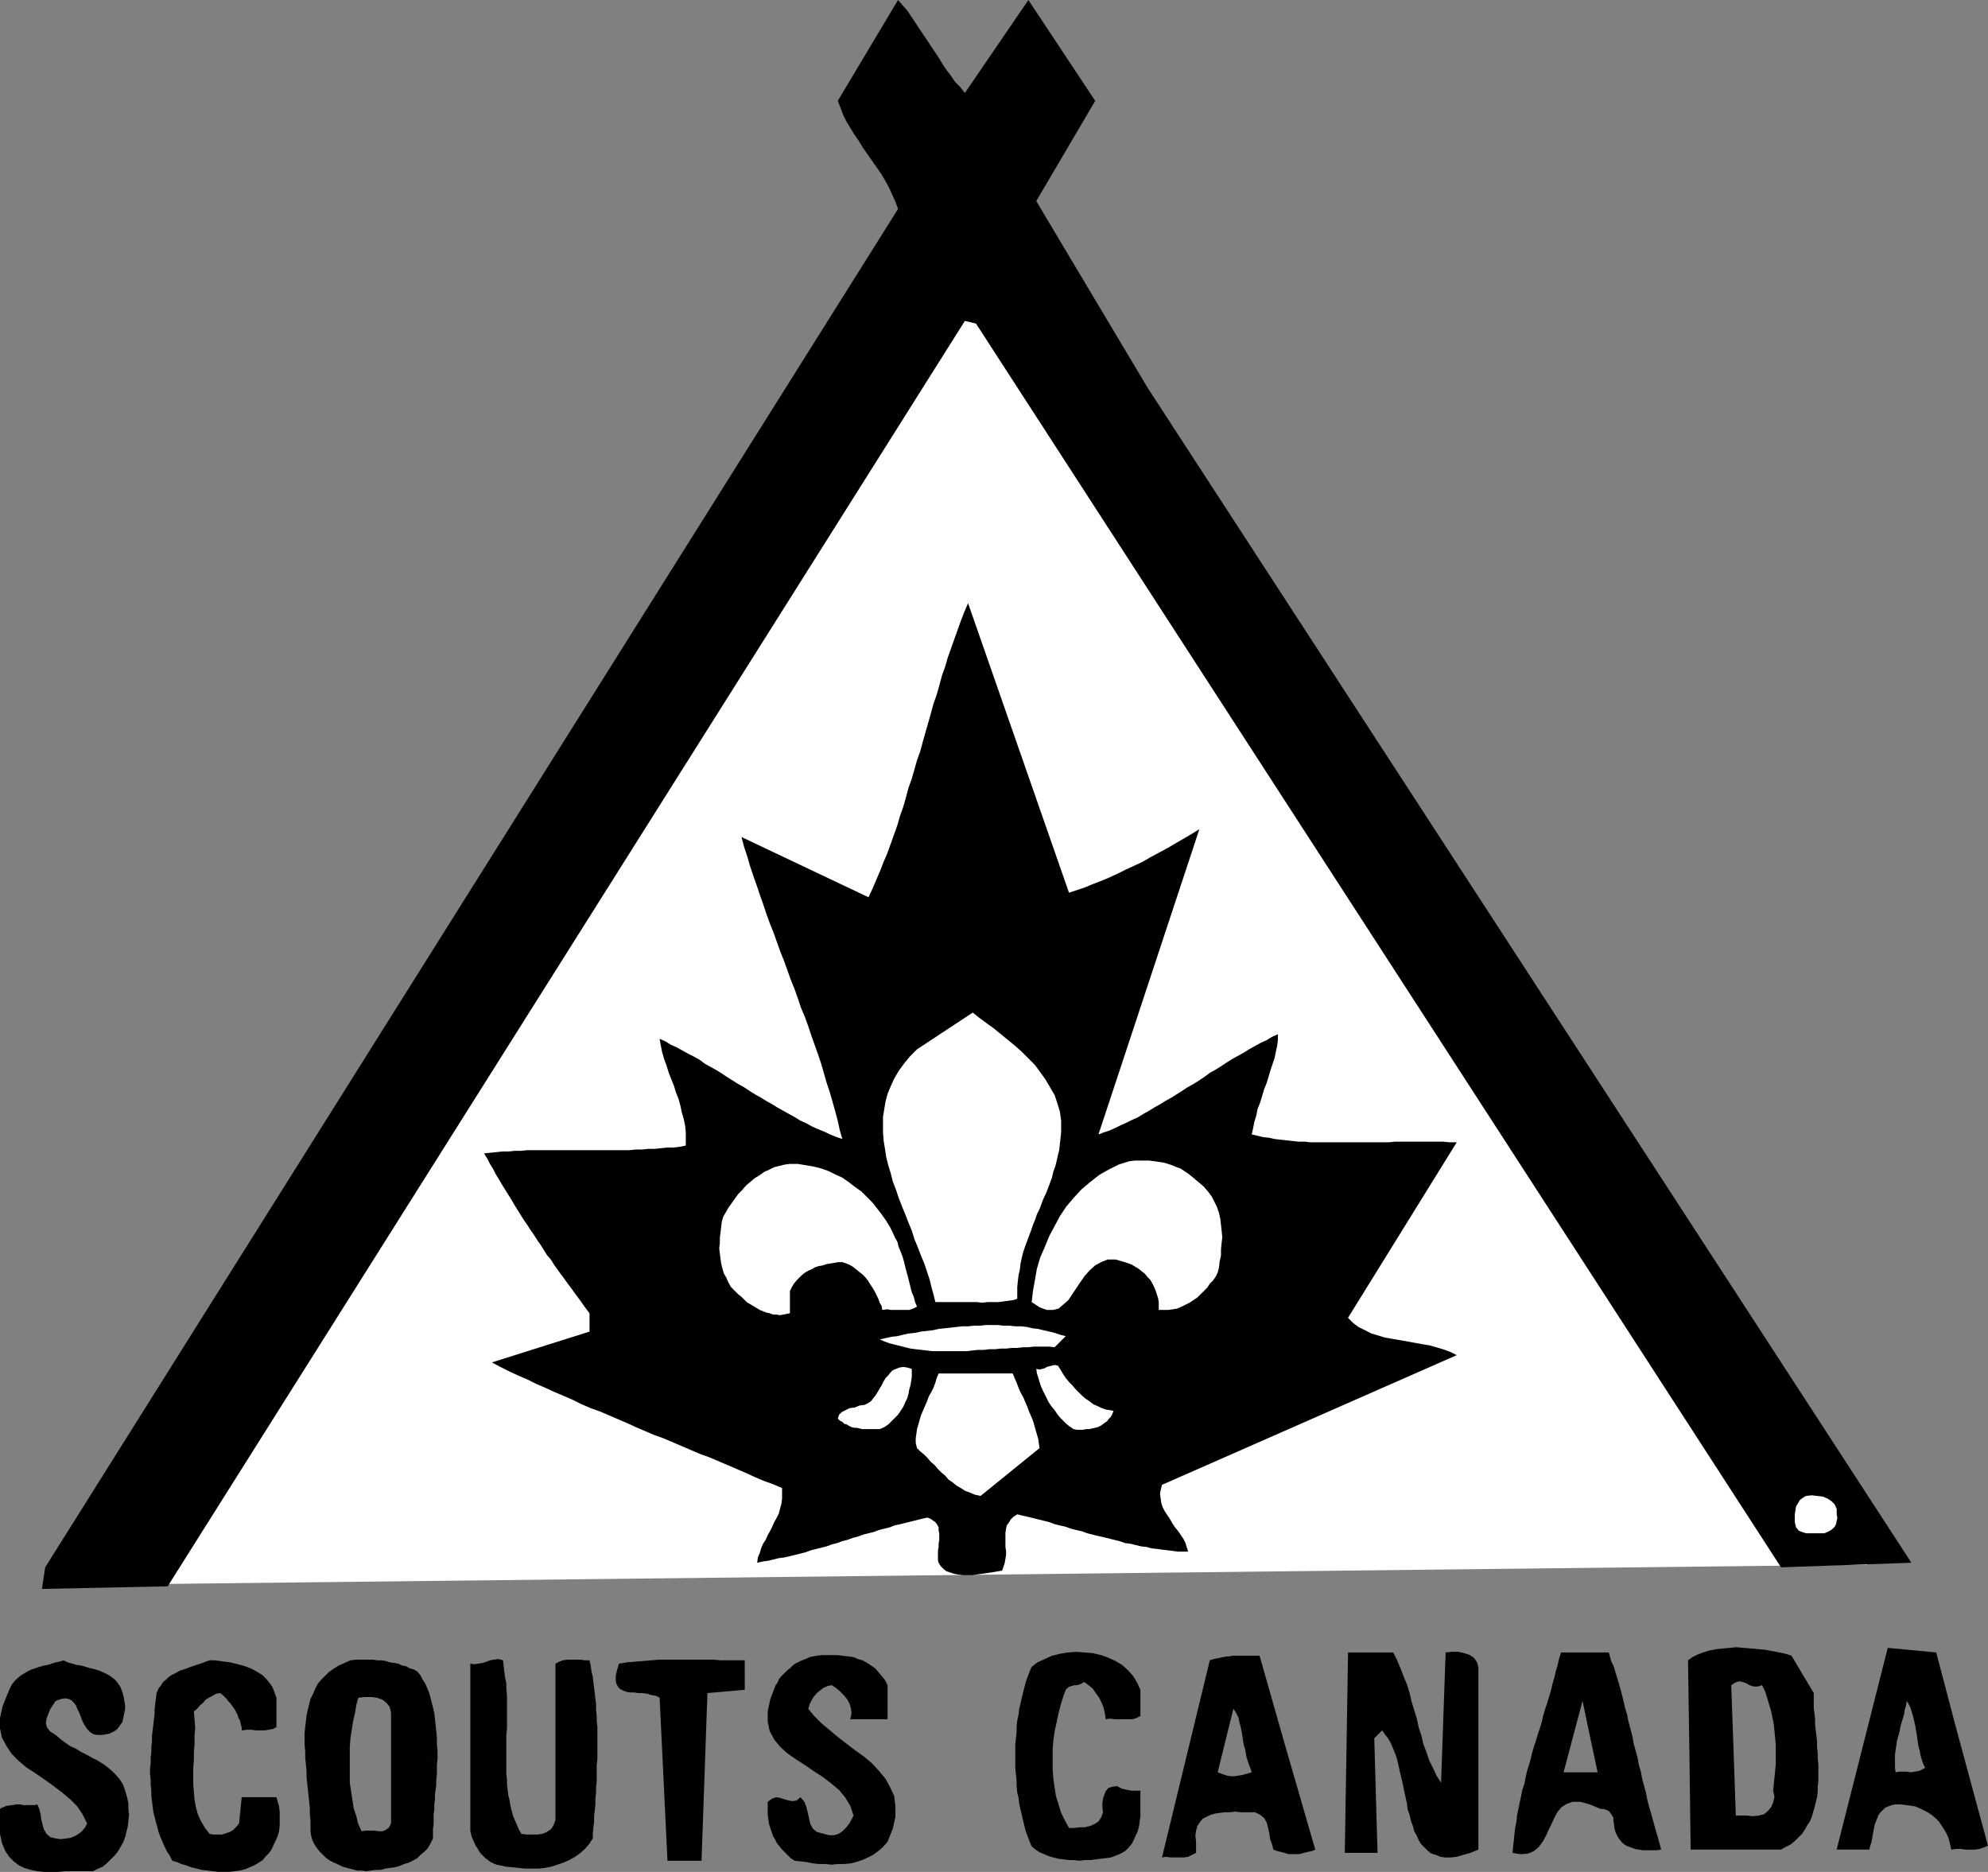 <?xml version="1.0" encoding="UTF-8" standalone="no"?>
<svg
   version="1.0"
   width="129.766mm"
   height="122.18mm"
   id="svg23"
   sodipodi:docname="Scouts Canada Logo.wmf"
   xmlns:inkscape="http://www.inkscape.org/namespaces/inkscape"
   xmlns:sodipodi="http://sodipodi.sourceforge.net/DTD/sodipodi-0.dtd"
   xmlns="http://www.w3.org/2000/svg"
   xmlns:svg="http://www.w3.org/2000/svg">
  <rect width="100%" height="100%" fill="#808080" stroke="none"/>
  <sodipodi:namedview
     id="namedview23"
     pagecolor="#ffffff"
     bordercolor="#000000"
     borderopacity="0.25"
     inkscape:showpageshadow="2"
     inkscape:pageopacity="0.0"
     inkscape:pagecheckerboard="0"
     inkscape:deskcolor="#d1d1d1"
     inkscape:document-units="mm" />
  <defs
     id="defs1">
    <pattern
       id="WMFhbasepattern"
       patternUnits="userSpaceOnUse"
       width="6"
       height="6"
       x="0"
       y="0" />
  </defs>
  <path
     style="fill:#ffffff;fill-opacity:1;fill-rule:evenodd;stroke:none"
     d="M 233.027,60.914 31.189,390.851 460.721,386.003 Z"
     id="path1" />
  <path
     style="fill:#000000;fill-opacity:1;fill-rule:evenodd;stroke:none"
     d="M 238.037,22.944 253.712,0 270.195,24.883 255.651,49.604 283.123,95.653 471.548,385.519 439.39,386.65 240.784,79.818 238.037,79.172 41.37,391.335 l -31.027,0.646 0.808,-5.332 210.403,-335.107 -0.646,-1.777 -0.808,-1.777 -0.808,-1.777 -0.97,-1.777 -0.97,-1.616 -1.131,-1.616 -1.131,-1.616 -1.131,-1.616 -1.131,-1.616 -0.97,-1.616 -1.131,-1.616 -0.97,-1.616 -0.97,-1.616 -0.808,-1.616 -0.646,-1.777 -0.646,-1.616 L 221.553,0 l 1.131,1.293 1.131,1.293 0.97,1.454 0.97,1.454 0.97,1.454 0.97,1.454 0.97,1.454 0.97,1.454 0.97,1.454 0.97,1.454 0.97,1.616 0.97,1.454 1.131,1.454 0.97,1.454 1.293,1.293 z"
     id="path2" />
  <path
     style="fill:#000000;fill-opacity:1;fill-rule:evenodd;stroke:none"
     d="m 263.731,220.227 1.939,-0.646 1.939,-0.646 1.939,-0.808 2.101,-0.808 1.939,-0.808 2.101,-0.969 1.939,-0.969 2.101,-0.969 2.101,-0.969 1.939,-1.131 2.101,-1.131 2.101,-1.131 1.939,-1.131 1.939,-1.131 1.939,-1.131 2.101,-1.293 -24.886,75.294 1.293,-0.485 1.454,-0.485 1.454,-0.646 1.293,-0.646 1.454,-0.646 1.293,-0.646 1.454,-0.646 1.293,-0.808 1.454,-0.808 1.293,-0.808 1.454,-0.808 1.293,-0.808 1.454,-0.808 1.293,-0.808 1.293,-0.808 1.454,-0.969 1.454,-0.808 1.293,-0.808 1.454,-0.969 1.293,-0.969 1.454,-0.808 1.293,-0.808 1.454,-0.969 1.293,-0.808 1.454,-0.808 1.454,-0.808 1.293,-0.808 1.454,-0.808 1.454,-0.808 1.454,-0.646 1.293,-0.808 1.454,-0.646 v 1.293 l -0.162,1.454 -0.323,1.454 -0.323,1.616 -0.485,1.454 -0.485,1.454 -0.485,1.616 -0.485,1.616 -0.646,1.616 -0.485,1.616 -0.485,1.616 -0.646,1.616 -0.323,1.616 -0.485,1.616 -0.323,1.616 -0.323,1.454 1.454,0.323 1.293,0.323 1.454,0.162 1.454,0.323 1.454,0.162 1.454,0.162 1.454,0.162 1.454,0.162 h 1.616 l 1.454,0.162 h 1.616 1.454 1.616 1.616 1.616 1.454 1.616 1.616 1.778 1.616 1.616 1.616 l 1.616,-0.162 h 1.778 1.616 1.616 1.778 1.616 1.778 1.616 l 1.616,0.162 h 1.778 l -26.826,43.302 1.293,1.293 1.293,0.969 1.616,0.808 1.616,0.808 1.616,0.485 1.616,0.485 1.778,0.323 1.939,0.323 1.778,0.323 1.778,0.323 1.778,0.323 1.939,0.323 1.778,0.485 1.616,0.485 1.778,0.646 1.616,0.808 -72.72,31.992 -0.323,1.293 -0.162,0.969 0.162,1.131 0.162,1.131 0.323,0.969 0.485,0.969 0.646,0.969 0.646,0.969 0.646,1.131 0.646,0.969 0.808,0.969 0.646,0.969 0.646,0.969 0.485,0.969 0.323,1.131 0.323,0.969 h -1.293 -1.293 l -1.131,-0.162 -1.293,-0.162 -1.454,-0.162 -1.131,-0.162 -1.454,-0.162 -1.131,-0.323 -1.454,-0.162 -1.293,-0.323 -1.293,-0.323 -1.293,-0.162 -1.454,-0.485 -1.293,-0.323 -1.293,-0.323 -1.293,-0.323 -1.454,-0.323 -1.293,-0.323 -1.293,-0.323 -1.293,-0.485 -1.454,-0.323 -1.293,-0.323 -1.293,-0.485 -1.454,-0.323 -1.293,-0.323 -1.293,-0.485 -1.293,-0.323 -1.293,-0.323 -1.293,-0.323 -1.293,-0.323 -1.454,-0.323 -1.293,-0.323 -0.97,0.646 -0.646,0.646 -0.485,0.808 -0.485,0.646 -0.162,0.808 -0.162,0.969 v 0.808 0.969 0.969 0.808 l 0.162,0.969 v 0.969 l -0.162,0.969 -0.162,0.969 -0.323,0.969 -0.323,0.969 -0.97,0.162 -0.97,0.162 -0.97,0.162 -1.131,0.162 -1.131,0.162 -1.131,0.162 -1.131,0.162 h -1.131 -1.131 l -1.131,-0.162 -0.97,-0.162 -0.97,-0.323 -0.97,-0.323 -0.646,-0.485 -0.808,-0.808 -0.485,-0.808 -0.162,-0.646 v -0.808 -0.808 -0.808 l 0.162,-0.808 v -0.808 l 0.162,-0.969 v -0.808 -0.808 l -0.162,-0.646 v -0.808 l -0.323,-0.646 -0.485,-0.646 -0.485,-0.323 -0.646,-0.485 -0.808,-0.323 -1.454,0.323 -1.293,0.323 -1.293,0.323 -1.293,0.323 -1.293,0.323 -1.454,0.323 -1.293,0.485 -1.293,0.323 -1.293,0.323 -1.293,0.485 -1.293,0.323 -1.293,0.323 -1.293,0.485 -1.293,0.323 -1.293,0.485 -1.293,0.323 -1.293,0.485 -1.293,0.323 -1.293,0.485 -1.293,0.323 -1.293,0.323 -1.293,0.323 -1.293,0.485 -1.293,0.323 -1.293,0.323 -1.293,0.323 -1.454,0.323 -1.293,0.162 -1.293,0.323 -1.293,0.323 -1.293,0.162 -1.454,0.323 0.162,-1.293 0.485,-1.131 0.323,-1.131 0.485,-1.131 0.646,-0.969 0.485,-1.131 0.646,-1.131 0.485,-0.969 0.485,-1.131 0.646,-1.131 0.485,-0.969 0.323,-1.293 0.323,-1.131 0.162,-1.293 v -1.131 -1.454 l -2.262,-0.969 -2.262,-0.808 -2.262,-0.969 -2.101,-0.969 -2.262,-0.969 -2.262,-0.969 -2.262,-0.969 -2.262,-0.969 -2.262,-0.808 -2.262,-0.969 -2.262,-0.969 -2.262,-0.969 -2.262,-0.969 -2.262,-0.808 -2.262,-0.969 -2.262,-0.969 -2.101,-0.969 -2.262,-0.969 -2.262,-0.969 -2.262,-0.969 -2.262,-0.808 -2.262,-0.969 -2.262,-1.131 -2.262,-0.969 -2.262,-0.969 -2.101,-0.969 -2.262,-0.969 -2.262,-1.131 -2.262,-0.969 -2.101,-0.969 -2.262,-1.131 -2.101,-1.131 24.078,-7.594 v -4.524 l -0.97,-1.293 -0.808,-1.131 -0.808,-1.131 -0.97,-1.293 -0.808,-1.131 -0.97,-1.293 -0.808,-1.131 -0.97,-1.293 -0.808,-1.131 -0.808,-1.131 -0.808,-1.293 -0.97,-1.131 -0.808,-1.293 -0.808,-1.293 -0.808,-1.131 -0.808,-1.293 -0.808,-1.131 -0.808,-1.293 -0.808,-1.131 -0.808,-1.293 -0.808,-1.293 -0.808,-1.293 -0.646,-1.131 -0.808,-1.293 -0.808,-1.293 -0.808,-1.293 -0.646,-1.131 -0.808,-1.293 -0.646,-1.293 -0.808,-1.293 -0.646,-1.293 -0.808,-1.293 1.454,-0.162 1.616,-0.162 1.454,-0.162 h 1.616 l 1.454,-0.162 h 1.616 l 1.454,-0.162 h 1.616 1.616 1.616 1.454 1.616 1.616 1.616 1.454 1.616 1.616 1.616 1.454 1.616 1.616 1.454 1.616 l 1.616,-0.162 h 1.454 l 1.616,-0.162 h 1.616 l 1.454,-0.162 1.616,-0.162 h 1.454 l 1.454,-0.162 1.616,-0.323 v -1.616 -1.616 l -0.162,-1.616 -0.323,-1.616 -0.485,-1.616 -0.323,-1.616 -0.485,-1.777 -0.646,-1.616 -0.485,-1.616 -0.646,-1.616 -0.646,-1.616 -0.485,-1.616 -0.646,-1.777 -0.485,-1.616 -0.323,-1.616 -0.323,-1.777 1.454,0.646 1.293,0.808 1.454,0.646 1.454,0.808 1.454,0.808 1.293,0.646 1.454,0.808 1.293,0.969 1.454,0.808 1.454,0.808 1.293,0.808 1.454,0.969 1.293,0.808 1.293,0.808 1.454,0.808 1.454,0.969 1.293,0.808 1.454,0.808 1.293,0.808 1.454,0.808 1.293,0.808 1.454,0.808 1.454,0.808 1.454,0.808 1.293,0.808 1.454,0.646 1.454,0.808 1.454,0.646 1.616,0.646 1.293,0.646 1.616,0.646 1.454,0.485 -0.646,-2.262 -0.485,-2.262 -0.646,-2.424 -0.646,-2.262 -0.646,-2.262 -0.808,-2.424 -0.646,-2.262 -0.646,-2.262 -0.808,-2.424 -0.808,-2.262 -0.808,-2.262 -0.808,-2.424 -0.808,-2.262 -0.97,-2.262 -0.808,-2.424 -0.808,-2.262 -0.97,-2.424 -0.808,-2.262 -0.808,-2.262 -0.97,-2.424 -0.808,-2.262 -0.808,-2.262 -0.97,-2.424 -0.808,-2.262 -0.808,-2.424 -0.808,-2.262 -0.808,-2.424 -0.808,-2.262 -0.808,-2.424 -0.646,-2.262 -0.808,-2.424 -0.646,-2.424 31.35,14.865 0.97,-2.1 0.97,-2.262 0.97,-2.262 0.808,-2.1 0.97,-2.262 0.808,-2.262 0.808,-2.262 0.808,-2.262 0.646,-2.262 0.808,-2.262 0.646,-2.262 0.646,-2.424 0.808,-2.262 0.646,-2.262 0.646,-2.262 0.808,-2.262 0.646,-2.424 0.646,-2.262 0.646,-2.262 0.646,-2.262 0.646,-2.424 0.808,-2.262 0.646,-2.262 0.646,-2.424 0.808,-2.262 0.646,-2.262 0.808,-2.262 0.808,-2.262 0.808,-2.262 0.808,-2.262 0.808,-2.1 0.97,-2.262 z"
     id="path3" />
  <path
     style="fill:#ffffff;fill-opacity:1;fill-rule:evenodd;stroke:none"
     d="m 261.792,276.455 v 1.616 1.293 l -0.162,1.454 -0.162,1.454 -0.162,1.454 -0.323,1.293 -0.323,1.454 -0.323,1.293 -0.485,1.293 -0.323,1.454 -0.485,1.293 -0.485,1.293 -0.485,1.293 -0.646,1.293 -0.485,1.293 -0.485,1.293 -0.646,1.293 -0.485,1.454 -0.485,1.131 -0.485,1.454 -0.485,1.293 -0.485,1.293 -0.485,1.293 -0.485,1.454 -0.323,1.293 -0.323,1.454 -0.162,1.454 -0.323,1.454 -0.162,1.293 -0.162,1.616 v 1.454 1.454 l -0.97,0.323 -1.131,0.162 -1.293,0.162 -1.131,0.162 h -1.454 -1.293 l -1.454,0.162 -1.293,-0.162 h -1.454 -1.454 -1.293 -1.293 -1.293 -1.293 -1.131 -0.97 l -0.485,-1.939 -0.485,-1.777 -0.485,-1.939 -0.646,-1.939 -0.646,-1.939 -0.808,-1.939 -0.808,-2.1 -0.808,-1.939 -0.646,-2.1 -0.808,-1.939 -0.808,-2.1 -0.808,-1.939 -0.808,-2.1 -0.646,-1.939 -0.808,-2.1 -0.485,-1.939 -0.646,-2.1 -0.485,-1.939 -0.323,-2.1 -0.323,-1.939 -0.162,-2.1 v -1.939 -1.939 l 0.323,-1.939 0.323,-1.939 0.485,-1.777 0.808,-1.939 0.808,-1.777 1.131,-1.939 1.293,-1.777 1.454,-1.777 1.778,-1.777 13.736,-9.048 1.616,1.293 1.778,1.293 1.778,1.293 1.778,1.454 1.778,1.454 1.778,1.454 1.616,1.454 1.616,1.616 1.616,1.616 1.293,1.777 1.293,1.777 1.131,1.939 1.131,1.939 0.646,1.939 0.646,2.1 z"
     id="path4" />
  <path
     style="fill:#ffffff;fill-opacity:1;fill-rule:evenodd;stroke:none"
     d="m 295.889,291.805 1.131,0.969 0.97,1.131 0.97,1.293 0.646,1.293 0.646,1.293 0.485,1.454 0.323,1.454 0.162,1.454 0.162,1.454 0.162,1.616 -0.162,1.454 -0.162,1.616 v 1.454 l -0.323,1.454 -0.162,1.454 -0.323,1.293 -0.485,0.969 -0.646,0.969 -0.808,0.808 -0.646,0.969 -0.808,0.808 -0.808,0.808 -0.808,0.808 -0.97,0.646 -0.97,0.646 -0.97,0.485 -0.97,0.485 -1.131,0.485 -0.97,0.162 -1.131,0.162 h -1.131 -1.293 v -0.969 -0.969 l -0.162,-0.969 -0.323,-0.969 -0.323,-0.969 -0.323,-0.808 -0.485,-0.969 -0.485,-0.808 -0.646,-0.646 -0.646,-0.808 -0.808,-0.646 -0.808,-0.646 -0.808,-0.485 -0.808,-0.485 -0.808,-0.323 -0.97,-0.323 -2.262,-0.646 h -1.939 l -1.616,0.646 -1.454,0.808 -1.293,1.131 -1.293,1.454 -1.131,1.616 -0.97,1.454 -0.97,1.454 -0.97,1.454 -1.293,1.131 -1.131,0.969 -1.293,0.323 h -1.616 l -1.778,-0.646 -1.939,-1.293 0.323,-2.747 0.485,-2.747 0.485,-2.747 0.808,-2.747 1.131,-2.585 1.131,-2.747 1.293,-2.424 1.293,-2.424 1.616,-2.424 1.778,-2.1 1.939,-2.1 2.101,-1.777 2.262,-1.777 2.262,-1.293 2.586,-1.293 2.586,-0.808 1.293,-0.162 h 1.293 1.131 1.293 l 1.131,0.162 1.131,0.162 1.131,0.162 1.131,0.323 0.97,0.323 1.131,0.485 0.97,0.323 0.97,0.646 0.97,0.646 0.808,0.646 0.97,0.808 z"
     id="path5" />
  <path
     style="fill:#ffffff;fill-opacity:1;fill-rule:evenodd;stroke:none"
     d="m 219.614,302.792 0.646,1.293 0.485,1.131 0.646,1.131 0.323,1.293 0.485,1.131 0.485,1.293 0.323,1.131 0.323,1.293 0.323,1.293 0.323,1.131 0.323,1.293 0.323,1.293 0.323,1.293 0.485,1.131 0.323,1.293 0.485,1.131 -0.97,0.485 -0.97,0.323 h -1.131 -1.131 -1.131 -0.97 l -1.131,-0.162 -1.131,0.162 -0.162,-0.969 -0.485,-0.808 -0.323,-0.969 -0.485,-0.969 -0.485,-0.969 -0.485,-0.808 -0.646,-0.969 -0.485,-0.808 -0.646,-0.808 -0.646,-0.646 -0.808,-0.646 -0.808,-0.646 -0.808,-0.646 -0.808,-0.485 -0.808,-0.323 -0.97,-0.323 h -0.97 l -0.97,0.162 -0.97,0.162 -0.97,0.162 -0.97,0.323 -0.97,0.162 -0.97,0.323 -0.808,0.485 -0.808,0.323 -0.808,0.485 -0.808,0.646 -0.646,0.646 -0.646,0.646 -0.646,0.808 -0.485,0.808 -0.485,0.969 v 5.494 l -0.808,0.162 -0.808,0.162 -0.808,0.162 -0.97,-0.162 h -0.808 l -0.808,-0.323 -0.808,-0.162 -0.808,-0.323 -0.808,-0.323 -0.808,-0.485 -0.808,-0.485 -0.808,-0.485 -0.808,-0.485 -0.646,-0.646 -0.646,-0.646 -0.808,-0.646 -0.808,-0.808 -0.97,-0.969 -0.646,-1.131 -0.485,-1.131 -0.646,-1.131 -0.323,-1.131 -0.323,-1.293 -0.162,-1.131 -0.162,-1.293 -0.162,-1.293 0.162,-1.293 v -1.454 l 0.162,-1.131 0.162,-1.454 0.162,-1.293 0.323,-1.131 0.646,-1.131 0.646,-1.131 0.808,-1.131 0.808,-1.131 0.808,-1.131 0.97,-0.969 0.97,-1.131 1.131,-0.969 0.97,-0.808 1.293,-0.808 1.131,-0.808 1.131,-0.485 1.293,-0.646 1.293,-0.323 1.293,-0.323 1.293,-0.162 h 1.939 l 1.939,0.323 1.939,0.323 1.939,0.485 1.778,0.646 1.616,0.808 1.778,0.808 1.616,1.131 1.454,1.131 1.616,1.131 1.293,1.293 1.454,1.454 1.131,1.454 1.131,1.454 1.131,1.616 z"
     id="path6" />
  <path
     style="fill:#ffffff;fill-opacity:1;fill-rule:evenodd;stroke:none"
     d="m 262.923,329.614 -2.747,2.747 -1.293,-0.162 h -1.131 -1.454 -1.293 l -1.293,0.162 h -1.293 l -1.454,0.162 h -1.293 l -1.454,0.162 h -1.293 l -1.454,0.162 h -1.454 l -1.293,0.162 h -1.454 l -1.454,0.162 -1.293,0.162 h -1.454 -1.454 -1.293 -1.454 -1.454 -1.293 l -1.454,-0.162 -1.293,-0.162 -1.454,-0.162 -1.293,-0.162 -1.293,-0.323 -1.293,-0.323 -1.293,-0.323 -1.293,-0.323 -1.293,-0.485 -1.131,-0.485 1.454,-0.323 1.454,-0.323 1.454,-0.162 1.293,-0.323 1.454,-0.323 1.616,-0.162 1.454,-0.323 1.454,-0.162 1.454,-0.162 1.454,-0.323 1.454,-0.162 1.454,-0.162 1.454,-0.162 1.454,-0.162 h 1.454 l 1.454,-0.162 h 1.454 l 1.616,-0.162 h 1.454 1.293 l 1.454,0.162 h 1.454 l 1.454,0.162 h 1.454 l 1.454,0.162 1.293,0.323 1.454,0.162 1.293,0.323 1.454,0.323 1.293,0.323 1.454,0.485 z"
     id="path7" />
  <path
     style="fill:#ffffff;fill-opacity:1;fill-rule:evenodd;stroke:none"
     d="m 274.72,348.033 -0.323,0.808 -0.323,0.646 -0.485,0.485 -0.485,0.646 -0.485,0.323 -0.646,0.485 -0.485,0.323 -0.646,0.323 -0.646,0.162 -0.808,0.162 -0.646,0.162 h -0.808 l -0.808,0.162 h -0.808 -0.646 l -0.808,-0.162 -0.97,-0.646 -0.808,-0.646 -0.808,-0.808 -0.808,-0.808 -0.646,-0.808 -0.646,-0.969 -0.808,-0.969 -0.646,-0.969 -0.485,-0.969 -0.485,-0.969 -0.485,-0.969 -0.485,-1.131 -0.323,-0.969 -0.323,-1.131 -0.323,-0.969 -0.162,-1.131 0.808,0.162 0.646,-0.162 0.646,-0.162 0.485,-0.323 0.646,-0.162 0.646,-0.162 0.646,-0.162 0.808,0.162 0.646,0.969 0.646,1.131 0.646,0.969 0.808,0.969 0.808,0.808 0.808,0.969 0.808,0.808 0.808,0.808 0.97,0.808 0.97,0.646 0.808,0.646 1.131,0.485 0.97,0.485 0.97,0.323 0.97,0.162 z"
     id="path8" />
  <path
     style="fill:#ffffff;fill-opacity:1;fill-rule:evenodd;stroke:none"
     d="m 224.947,337.692 v 0.969 0.969 l -0.162,1.131 -0.162,0.969 -0.323,1.131 -0.162,0.969 -0.323,1.131 -0.485,0.969 -0.485,1.131 -0.646,0.969 -0.646,0.969 -0.808,0.808 -0.808,0.808 -0.808,0.808 -0.97,0.646 -1.131,0.485 h -0.808 -0.646 -0.646 -0.808 -0.646 -0.808 l -0.646,-0.162 -0.646,-0.162 h -0.646 l -0.646,-0.162 -0.646,-0.323 -0.485,-0.323 -0.646,-0.162 -0.485,-0.485 -0.646,-0.323 -0.485,-0.485 0.323,-0.969 0.646,-0.646 0.97,-0.485 0.97,-0.485 1.293,-0.162 1.131,-0.485 1.293,-0.162 0.97,-0.485 0.646,-0.485 0.485,-0.646 0.646,-0.808 0.485,-0.808 0.485,-0.808 0.485,-0.808 0.485,-0.969 0.485,-0.808 0.646,-0.646 0.485,-0.646 0.646,-0.646 0.808,-0.323 0.808,-0.323 0.97,-0.162 0.97,0.162 z"
     id="path9" />
  <path
     style="fill:#ffffff;fill-opacity:1;fill-rule:evenodd;stroke:none"
     d="m 249.833,338.823 0.485,1.131 0.485,1.131 0.485,1.293 0.485,1.131 0.646,1.131 0.485,1.131 0.485,1.131 0.485,1.293 0.485,1.131 0.485,1.131 0.323,1.131 0.323,1.131 0.323,1.131 0.323,1.131 0.162,1.131 0.162,1.131 -14.544,11.795 -1.454,-0.323 -1.131,-0.485 -1.293,-0.485 -0.97,-0.646 -1.131,-0.646 -0.97,-0.808 -0.97,-0.646 -0.808,-0.969 -0.97,-0.808 -0.808,-0.808 -0.808,-0.969 -0.97,-0.808 -0.808,-0.969 -0.808,-0.808 -0.97,-0.808 -0.808,-0.808 -0.323,-1.293 v -1.131 l 0.162,-1.131 0.162,-1.131 0.323,-1.131 0.323,-1.131 0.323,-1.131 0.485,-1.131 0.485,-1.131 0.485,-1.131 0.485,-1.293 0.646,-1.131 0.485,-0.969 0.485,-1.293 0.323,-1.131 0.485,-1.131 z"
     id="path10" />
  <path
     style="fill:#ffffff;fill-opacity:1;fill-rule:evenodd;stroke:none"
     d="m 453.126,373.562 0.162,0.969 -0.162,0.646 -0.162,0.808 -0.323,0.646 -0.485,0.485 -0.646,0.485 -0.646,0.323 -0.808,0.323 h -0.97 -1.293 -1.131 -1.131 l -0.97,-0.323 -0.808,-0.323 -0.646,-0.808 -0.323,-1.293 v -0.969 -0.969 l 0.162,-0.969 0.162,-0.969 0.485,-0.808 0.485,-0.808 0.646,-0.485 0.808,-0.485 1.454,-0.162 1.293,0.162 1.454,0.162 1.131,0.485 0.97,0.646 0.808,0.808 0.485,1.131 z"
     id="path11" />
  <path
     style="fill:#000000;fill-opacity:1;fill-rule:evenodd;stroke:none"
     d="m 281.345,416.864 v 6.463 l -0.97,0.485 -0.97,0.323 h -1.131 -0.97 -1.293 -0.97 l -1.131,-0.162 -1.131,0.162 -0.162,-1.293 -0.323,-1.454 -0.485,-1.293 -0.646,-1.293 -0.808,-1.131 -0.808,-1.131 -0.97,-0.808 -1.131,-0.808 -0.485,0.323 -0.646,0.323 -0.646,0.162 h -0.646 l -0.485,0.162 -0.646,0.162 -0.485,0.323 -0.485,0.485 -0.646,1.777 -0.646,2.1 -0.485,1.939 -0.485,2.262 -0.485,2.262 -0.323,2.262 -0.162,2.262 v 2.262 2.424 l 0.162,2.262 0.323,2.262 0.323,2.1 0.646,2.1 0.646,2.1 0.97,1.939 0.97,1.777 h 1.293 l 1.293,-0.162 h 1.293 l 1.293,-0.323 1.131,-0.485 0.97,-0.646 0.646,-0.969 0.485,-1.293 -0.162,-1.131 v -1.131 l 0.162,-1.131 0.323,-0.969 0.323,-0.808 0.646,-0.808 0.97,-0.323 1.131,-0.162 0.646,0.323 0.646,0.323 0.646,0.162 0.808,0.162 0.808,0.162 h 0.646 0.808 0.808 v 1.131 1.293 1.293 1.293 1.293 l -0.162,1.293 -0.162,1.131 -0.323,1.293 -0.485,0.969 -0.485,1.131 -0.485,0.969 -0.808,0.969 -0.808,0.808 -1.131,0.646 -1.131,0.485 -1.293,0.485 -1.293,0.162 -1.293,0.162 -1.293,0.162 -1.293,0.162 h -1.293 l -1.293,0.162 -1.454,-0.162 h -1.131 l -1.293,-0.162 -1.293,-0.162 -1.293,-0.323 -1.131,-0.323 -1.131,-0.485 -1.131,-0.485 -0.97,-0.646 -0.97,-0.808 -0.485,-1.131 -0.485,-1.293 -0.485,-1.293 -0.323,-1.293 -0.323,-1.293 -0.323,-1.454 -0.323,-1.293 -0.323,-1.454 -0.162,-1.454 -0.323,-1.293 -0.162,-1.616 v -1.293 l -0.162,-1.616 -0.162,-1.454 v -1.454 -1.454 -1.454 -1.454 l 0.162,-1.616 0.162,-1.454 v -1.454 l 0.162,-1.454 0.323,-1.454 0.162,-1.454 0.323,-1.293 0.323,-1.454 0.323,-1.293 0.323,-1.293 0.323,-1.293 0.485,-1.293 0.485,-1.293 0.485,-1.131 1.454,-1.131 1.778,-0.808 1.778,-0.808 1.939,-0.485 1.939,-0.323 2.101,-0.162 2.101,0.162 1.939,0.162 2.101,0.485 1.778,0.646 1.778,0.808 1.616,0.969 1.454,1.293 1.293,1.454 0.97,1.616 z"
     id="path12" />
  <path
     style="fill:#000000;fill-opacity:1;fill-rule:evenodd;stroke:none"
     d="m 343.723,407.654 0.97,1.939 0.808,1.939 0.808,2.1 0.808,1.939 0.646,2.1 0.485,2.1 0.646,2.1 0.646,2.1 0.485,2.262 0.646,1.939 0.485,2.1 0.808,2.1 0.646,1.939 0.97,1.939 0.808,1.777 1.131,1.777 1.131,-32.153 1.616,-0.162 h 1.454 l 1.454,0.323 1.454,0.485 0.97,0.646 0.808,1.131 0.323,1.293 v 1.777 43.141 l -1.939,0.808 -1.778,0.485 -1.616,0.485 -1.454,0.162 h -1.454 l -1.131,-0.162 -1.131,-0.485 -1.131,-0.323 -0.808,-0.646 -0.808,-0.808 -0.808,-0.808 -0.646,-0.969 -0.485,-1.131 -0.646,-1.131 -0.323,-1.293 -0.485,-1.293 -0.323,-1.454 -0.485,-1.293 -0.162,-1.454 -0.323,-1.454 -0.323,-1.454 -0.323,-1.616 -0.323,-1.454 -0.323,-1.293 -0.323,-1.454 -0.323,-1.454 -0.323,-1.293 -0.485,-1.293 -0.485,-1.131 -0.485,-1.131 -0.646,-1.131 -0.646,-0.808 -0.808,-1.131 -1.939,1.939 0.808,28.276 h -8.08 l 0.808,-49.442 z"
     id="path13" />
  <path
     style="fill:#000000;fill-opacity:1;fill-rule:evenodd;stroke:none"
     d="m 183.739,416.864 -9.211,0.808 -1.454,41.363 h -8.403 l -1.939,-40.232 -0.97,-0.485 -1.131,-0.162 -0.97,-0.323 -1.131,-0.162 h -1.131 l -0.97,-0.162 h -0.97 l -0.97,-0.162 -0.808,-0.323 -0.646,-0.323 -0.485,-0.485 -0.485,-0.808 -0.162,-0.808 v -1.131 l 0.323,-1.454 0.485,-1.616 2.101,-0.323 1.939,-0.162 1.939,-0.162 1.939,-0.162 1.939,-0.162 h 1.939 1.939 1.939 1.939 1.939 1.778 1.939 l 1.939,0.162 h 1.939 1.939 1.939 z"
     id="path14" />
  <path
     style="fill:#000000;fill-opacity:1;fill-rule:evenodd;stroke:none"
     d="m 218.968,415.733 v 8.402 h -9.211 l 0.323,-1.454 -0.162,-1.293 -0.323,-1.131 -0.646,-1.131 -0.808,-0.969 -0.97,-0.969 -0.97,-0.808 -0.97,-0.646 -0.97,0.162 -1.131,0.485 -0.808,0.646 -0.808,0.646 -0.808,0.969 -0.485,0.808 -0.485,0.969 -0.323,1.131 1.454,1.777 1.778,1.777 1.939,1.616 2.101,1.777 2.101,1.616 2.101,1.616 2.262,1.616 1.939,1.616 1.778,1.939 1.616,1.939 1.131,2.1 0.97,2.1 0.323,2.424 v 2.747 l -0.646,2.908 -1.293,3.232 -1.131,1.293 -1.131,0.969 -1.293,0.969 -1.293,0.646 -1.454,0.646 -1.454,0.485 -1.293,0.323 -1.616,0.162 h -1.616 l -1.454,0.162 -1.616,-0.162 h -1.616 l -1.454,-0.162 -1.616,-0.323 -1.454,-0.162 -1.454,-0.162 -0.97,-0.646 -0.646,-0.646 -0.808,-0.808 -0.646,-0.646 -0.646,-0.808 -0.646,-0.808 -0.485,-0.969 -0.485,-0.808 -0.323,-0.969 -0.323,-0.969 -0.323,-0.969 -0.162,-1.131 -0.162,-1.131 v -0.969 -1.131 -1.131 l 1.131,-0.808 0.97,-0.323 0.97,0.162 0.97,0.323 1.131,0.323 0.97,0.162 0.97,-0.162 0.97,-0.808 0.97,1.131 0.485,1.293 0.323,1.293 0.323,1.454 0.323,1.454 0.646,1.131 0.97,0.808 1.778,0.485 1.293,0.323 h 1.131 l 1.131,-0.323 0.97,-0.646 0.808,-0.808 0.808,-0.969 0.646,-1.131 0.485,-0.969 -0.808,-2.424 -1.293,-2.1 -1.454,-1.777 -1.939,-1.616 -2.101,-1.616 -2.262,-1.454 -2.101,-1.454 -2.262,-1.454 -2.101,-1.454 -1.778,-1.616 -1.454,-1.777 -1.131,-2.1 -0.485,-2.262 v -2.585 l 0.646,-3.07 1.293,-3.393 0.485,-0.646 0.323,-0.808 0.485,-0.646 0.485,-0.485 0.646,-0.646 0.485,-0.485 0.646,-0.485 0.646,-0.646 0.646,-0.485 0.646,-0.323 0.646,-0.323 0.808,-0.323 0.808,-0.323 0.646,-0.323 0.808,-0.162 0.808,-0.162 1.454,-0.162 h 1.293 1.293 1.293 l 1.293,0.162 1.293,0.162 1.293,0.162 1.131,0.485 1.131,0.323 1.131,0.646 0.97,0.646 0.97,0.646 0.808,0.969 0.808,0.969 0.808,0.969 z"
     id="path15" />
  <path
     style="fill:#000000;fill-opacity:1;fill-rule:evenodd;stroke:none"
     d="m 30.542,418.803 0.162,0.969 0.162,0.808 v 0.969 l -0.162,0.808 -0.162,0.808 -0.162,0.808 -0.162,0.808 -0.485,0.646 -0.323,0.485 -0.485,0.646 -0.646,0.485 -0.646,0.323 -0.646,0.323 -0.97,0.162 -0.808,0.162 h -1.131 l -0.97,-0.162 -0.808,-0.485 -0.646,-0.646 -0.485,-0.646 -0.485,-0.808 -0.485,-0.969 -0.323,-0.969 -0.323,-0.808 -0.485,-0.969 -0.323,-0.808 -0.485,-0.646 -0.646,-0.646 -0.646,-0.323 -0.808,-0.162 -1.131,0.162 -1.293,0.485 -0.646,0.969 -0.646,0.969 -0.485,1.131 -0.485,1.293 -0.162,1.131 0.323,1.131 0.808,0.969 1.293,0.808 1.131,0.969 1.293,0.969 1.131,0.808 1.454,0.646 1.293,0.808 1.293,0.646 1.454,0.808 1.293,0.646 1.293,0.808 1.131,0.808 1.131,0.969 0.97,0.969 0.97,1.131 0.808,1.293 0.485,1.454 0.485,1.616 0.323,1.454 v 1.454 l 0.162,1.454 -0.162,1.454 -0.162,1.454 -0.323,1.293 -0.323,1.293 -0.485,1.293 -0.646,1.131 -0.646,1.131 -0.808,0.969 -0.97,0.969 -0.97,0.969 -0.97,0.808 -1.131,0.485 -1.293,0.646 H 21.331 19.715 17.938 16.16 l -1.778,0.162 H 12.605 10.827 L 9.211,461.621 7.595,461.297 5.979,460.813 4.686,460.166 3.394,459.197 2.262,458.066 1.293,456.612 0.485,454.673 0,452.411 v -6.14 l 0.485,-0.323 0.485,-0.162 0.646,-0.323 h 0.485 l 0.646,-0.162 h 0.485 l 0.646,-0.162 h 0.646 0.485 l 0.646,0.162 h 0.646 0.485 0.646 0.646 0.485 l 0.646,-0.162 0.485,1.131 0.323,1.293 0.162,1.293 0.323,1.293 0.323,1.131 0.646,1.131 0.97,0.808 1.293,0.323 1.293,0.162 1.293,-0.162 1.131,-0.162 1.131,-0.485 0.808,-0.485 0.808,-0.646 0.808,-0.969 0.485,-0.969 -1.131,-2.262 -1.293,-1.939 -1.778,-1.777 -1.939,-1.616 -2.101,-1.616 -2.262,-1.616 -2.101,-1.454 -2.262,-1.454 -1.939,-1.616 -1.778,-1.777 L 1.616,430.76 0.485,428.659 0,426.397 v -2.585 l 0.646,-2.908 1.293,-3.232 0.485,-1.131 0.485,-0.969 0.646,-0.808 0.808,-0.808 0.808,-0.646 0.808,-0.485 0.808,-0.485 0.97,-0.485 0.97,-0.323 0.97,-0.323 1.131,-0.323 0.97,-0.162 0.97,-0.323 0.97,-0.323 0.97,-0.162 0.97,-0.323 0.97,0.485 1.131,0.323 1.131,0.323 1.131,0.162 1.131,0.323 1.131,0.323 1.293,0.323 0.97,0.323 1.131,0.485 0.97,0.485 0.97,0.646 0.808,0.646 0.646,0.808 0.646,0.969 0.485,1.293 z"
     id="path16" />
  <path
     style="fill:#000000;fill-opacity:1;fill-rule:evenodd;stroke:none"
     d="m 68.195,418.803 v 7.271 l -0.97,0.485 -0.97,0.162 -0.97,0.162 h -1.131 -0.97 l -1.131,-0.162 h -1.131 l -1.293,0.162 v -0.646 l -0.162,-0.646 -0.162,-0.646 -0.162,-0.646 -0.323,-0.485 -0.162,-0.646 -0.323,-0.646 -0.323,-0.646 -0.323,-0.485 -0.485,-0.646 -0.323,-0.485 -0.485,-0.485 -0.485,-0.646 -0.485,-0.485 -0.485,-0.485 -0.646,-0.485 -0.97,0.162 -0.808,0.485 -0.97,0.485 -0.808,0.485 -0.646,0.808 -0.808,0.646 -0.646,0.808 -0.808,0.646 0.162,1.939 0.162,2.1 -0.162,1.939 v 2.1 l -0.162,1.939 v 1.939 l -0.162,2.1 v 1.939 1.939 l 0.162,1.939 0.162,1.939 0.323,1.777 0.485,1.777 0.808,1.777 0.97,1.616 1.131,1.454 0.97,0.162 h 0.97 1.131 l 0.97,-0.323 0.97,-0.323 0.808,-0.485 0.808,-0.808 0.646,-0.808 0.646,-6.463 h 8.565 l 0.323,1.131 0.323,1.131 0.162,1.293 v 1.131 1.293 1.131 l -0.162,1.293 -0.323,1.131 -0.485,1.131 -0.485,0.969 -0.485,1.131 -0.646,0.969 -0.808,0.808 -0.808,0.969 -0.97,0.646 -1.131,0.646 -1.131,0.485 -1.131,0.485 -1.293,0.323 -1.293,0.162 -1.293,0.162 h -1.454 -1.293 l -1.293,-0.162 -1.293,-0.162 -1.454,-0.162 -1.293,-0.323 -1.293,-0.323 -1.293,-0.485 -1.131,-0.323 -1.131,-0.485 -1.131,-0.323 -0.646,-1.293 -0.646,-0.969 -0.646,-1.293 -0.485,-1.131 -0.485,-1.131 -0.485,-1.293 -0.323,-1.293 -0.323,-1.131 -0.323,-1.293 -0.323,-1.293 -0.162,-1.293 -0.162,-1.293 -0.162,-1.293 v -1.293 l -0.162,-1.454 v -1.293 l -0.162,-1.293 v -1.454 l 0.162,-1.293 v -1.293 l 0.162,-1.454 v -1.293 l 0.162,-1.293 v -1.454 l 0.162,-1.293 0.162,-1.293 0.162,-1.454 0.162,-1.293 v -1.293 l 0.162,-1.293 0.162,-1.293 0.162,-1.293 0.485,-1.131 0.646,-0.808 0.485,-0.808 0.808,-0.646 0.646,-0.646 0.808,-0.485 0.97,-0.485 0.808,-0.485 0.97,-0.323 0.97,-0.323 0.808,-0.323 0.97,-0.323 0.97,-0.323 0.97,-0.323 0.808,-0.323 0.97,-0.323 h 1.131 l 1.293,0.162 1.293,0.162 1.293,0.162 1.293,0.323 1.293,0.323 1.131,0.323 1.293,0.485 0.97,0.485 1.131,0.646 0.97,0.646 0.808,0.808 0.808,0.969 0.808,1.131 0.485,1.293 z"
     id="path17" />
  <path
     style="fill:#000000;fill-opacity:1;fill-rule:evenodd;stroke:none"
     d="m 124.109,409.593 0.162,1.454 0.162,1.454 0.162,1.293 0.323,1.454 v 1.454 l 0.162,1.454 v 1.293 1.454 1.454 1.454 1.293 1.454 l -0.162,1.454 v 1.454 1.293 1.454 1.293 1.454 1.293 1.454 l 0.162,1.293 v 1.293 l 0.162,1.293 0.162,1.293 0.323,1.293 0.162,1.131 0.323,1.293 0.323,1.293 0.485,1.131 0.485,1.131 0.485,1.131 0.646,1.131 1.293,0.162 h 1.293 1.293 l 1.293,-0.162 1.131,-0.485 0.97,-0.646 0.646,-0.969 0.485,-1.293 v -38.616 l 0.97,-0.485 0.808,-0.323 1.131,-0.162 h 0.97 1.131 1.131 l 1.131,0.162 h 1.131 l 0.323,1.454 0.162,1.293 0.323,1.293 0.162,1.454 0.162,1.293 0.162,1.293 0.162,1.454 0.162,1.293 v 1.454 l 0.162,1.293 v 1.454 l 0.162,1.293 v 1.293 1.454 1.293 1.454 1.293 1.293 l -0.162,1.454 v 1.454 1.293 1.293 l -0.162,1.454 v 1.293 l -0.162,1.454 v 1.454 l -0.162,1.454 -0.162,1.293 v 1.454 l -0.162,1.454 -0.162,1.454 v 1.293 l -0.97,1.454 -0.97,1.131 -1.293,1.131 -1.131,0.808 -1.454,0.808 -1.454,0.646 -1.454,0.485 -1.454,0.485 -1.616,0.323 -1.616,0.162 h -1.616 -1.616 l -1.616,-0.162 -1.616,-0.162 -1.616,-0.162 -1.454,-0.323 -0.808,-0.162 -0.808,-0.323 -0.646,-0.323 -0.646,-0.485 -0.646,-0.485 -0.485,-0.485 -0.646,-0.646 -0.485,-0.646 -0.323,-0.646 -0.485,-0.646 -0.323,-0.808 -0.323,-0.646 -0.323,-0.808 -0.162,-0.646 -0.162,-0.808 v -0.646 -40.555 l 0.97,0.162 1.131,-0.162 0.97,-0.162 0.97,-0.323 0.808,-0.323 0.97,-0.162 1.131,-0.162 z"
     id="path18" />
  <path
     style="fill:#000000;fill-opacity:1;fill-rule:evenodd;stroke:none"
     d="m 427.593,429.306 0.646,18.581 h 2.747 l 1.454,0.162 1.454,-0.162 1.293,-0.323 0.97,-0.808 0.808,-0.969 0.485,-1.131 0.323,-1.454 -0.323,-1.454 0.162,-1.616 0.162,-1.616 0.162,-1.616 0.162,-1.616 v -1.616 -1.616 -1.616 l -0.162,-1.777 -0.162,-1.616 -0.162,-1.616 -0.323,-1.616 -0.323,-1.616 -0.485,-1.616 -0.485,-1.616 -0.485,-1.616 -0.808,-1.616 -0.97,0.323 h -1.131 l -0.97,-0.323 -0.808,-0.485 -0.97,-0.323 -0.808,-0.162 -0.97,0.323 -0.97,0.646 0.485,13.572 -10.827,1.454 -0.323,-21.166 1.131,-0.808 1.293,-0.646 1.293,-0.485 1.616,-0.485 1.616,-0.323 1.616,-0.162 1.778,-0.162 1.616,-0.162 1.778,0.162 1.939,0.162 1.778,0.162 1.616,0.162 1.778,0.323 1.616,0.323 1.616,0.323 1.454,0.485 5.494,9.21 v 1.131 1.293 1.293 l 0.162,1.293 0.162,1.454 v 1.293 l 0.162,1.454 0.162,1.293 0.162,1.454 v 1.454 l 0.162,1.293 v 1.454 l 0.162,1.454 v 1.293 1.454 1.454 l -0.162,1.293 v 1.293 l -0.162,1.293 -0.323,1.293 -0.323,1.293 -0.323,1.131 -0.323,1.131 -0.485,1.131 -0.646,0.969 -0.646,1.131 -0.646,0.969 -0.808,0.808 -0.97,0.969 -0.97,0.808 -1.293,0.646 -1.131,0.646 h -22.301 l -0.323,-25.529 z"
     id="path19" />
  <path
     style="fill:#000000;fill-opacity:1;fill-rule:evenodd;stroke:none"
     d="m 96.475,433.345 v 16.481 l -0.485,0.969 -0.808,0.646 -0.808,0.323 h -0.97 l -0.97,-0.162 h -1.131 -1.131 l -0.97,0.162 -0.808,-1.777 -0.485,-1.939 -0.646,-1.939 -0.323,-2.1 -0.323,-2.1 -0.323,-2.1 v -2.262 -2.1 -2.262 -2.1 l 0.162,-2.262 0.323,-2.1 0.323,-2.1 0.485,-2.1 0.323,-1.939 0.485,-1.777 1.616,-0.162 h 1.616 l 1.293,0.162 1.454,0.485 0.97,0.808 0.808,0.969 0.323,1.454 v 1.616 9.21 l 11.474,0.485 v -1.777 l -0.162,-1.777 v -1.616 l -0.162,-1.616 -0.162,-1.616 -0.162,-1.454 -0.162,-1.454 -0.323,-1.293 -0.323,-1.293 -0.323,-1.293 -0.323,-1.131 -0.485,-1.131 -0.485,-1.131 -0.646,-0.969 -0.485,-0.969 -0.808,-0.969 -0.808,-0.485 -1.131,-0.323 -0.808,-0.485 -0.97,-0.162 -0.97,-0.485 -0.97,-0.162 -1.131,-0.162 -0.97,-0.323 -0.97,-0.162 h -1.131 l -0.97,-0.162 H 90.981 89.849 88.718 87.749 l -1.293,0.162 -1.454,0.646 -1.454,0.646 -1.293,0.808 -1.131,0.808 -0.97,0.969 -0.97,0.969 -0.808,0.969 -0.646,1.293 -0.485,1.131 -0.646,1.293 -0.323,1.293 -0.323,1.293 -0.323,1.454 -0.162,1.454 -0.162,1.293 -0.162,1.616 v 1.454 1.616 l 0.162,1.454 v 1.616 l 0.162,1.616 0.162,1.616 v 1.454 l 0.162,1.616 0.162,1.454 0.162,1.616 0.162,1.454 0.162,1.616 v 1.454 l 0.162,1.454 v 1.293 1.454 l 0.162,1.131 0.323,1.131 0.485,0.969 0.646,0.969 0.646,0.808 0.808,0.808 0.808,0.808 0.97,0.646 0.97,0.485 1.131,0.485 0.97,0.485 1.131,0.323 1.293,0.323 1.131,0.323 h 1.131 l 1.131,0.162 1.131,-0.162 1.293,-0.162 h 1.131 l 1.131,-0.323 1.131,-0.162 1.293,-0.162 1.131,-0.323 1.131,-0.485 1.131,-0.323 0.97,-0.485 1.131,-0.646 0.808,-0.808 0.97,-0.808 0.808,-0.808 0.646,-1.131 0.646,-1.293 v -1.131 -1.293 l 0.162,-1.131 v -1.131 -1.293 l 0.162,-1.131 v -1.293 l 0.162,-1.131 v -1.293 l 0.162,-1.131 0.162,-1.293 v -1.293 l 0.162,-1.293 v -1.293 -1.131 l 0.162,-1.454 z"
     id="path20" />
  <path
     style="fill:#000000;fill-opacity:1;fill-rule:evenodd;stroke:none"
     d="m 392.526,429.629 1.616,7.594 h -8.403 l 4.686,-17.612 2.101,10.018 10.181,-1.293 -0.485,-1.939 -0.485,-1.777 -0.323,-1.616 -0.485,-1.616 -0.323,-1.454 -0.323,-1.293 -0.323,-1.293 -0.323,-1.131 -0.323,-1.131 -0.323,-1.131 -0.323,-0.969 -0.323,-1.131 -0.323,-0.969 -0.485,-0.969 -0.323,-1.131 -0.323,-1.131 h -0.97 -0.808 -0.808 -0.646 -0.808 -0.646 -0.646 -0.646 -0.646 -0.646 -0.646 -0.646 -0.808 -0.808 -0.808 -0.808 l -0.485,1.616 -0.323,1.454 -0.485,1.616 -0.323,1.454 -0.485,1.616 -0.323,1.454 -0.485,1.616 -0.485,1.616 -0.485,1.454 -0.485,1.616 -0.323,1.454 -0.485,1.616 -0.485,1.454 -0.485,1.616 -0.485,1.454 -0.485,1.616 -0.323,1.454 -0.485,1.616 -0.485,1.616 -0.323,1.454 -0.323,1.616 -0.485,1.454 -0.323,1.616 -0.323,1.454 -0.323,1.616 -0.323,1.454 -0.162,1.616 -0.323,1.616 -0.162,1.454 -0.162,1.616 -0.162,1.454 -0.162,1.616 2.101,0.323 1.778,-0.162 1.454,-0.646 1.131,-0.969 0.97,-1.293 0.808,-1.454 0.646,-1.454 0.808,-1.616 0.646,-1.454 0.808,-1.454 0.97,-1.131 1.293,-0.808 1.454,-0.485 h 1.939 l 2.262,0.646 2.747,1.131 h 0.646 l 0.485,0.162 0.485,0.162 0.485,0.323 0.323,0.485 0.323,0.485 0.323,0.485 v 0.646 l 0.162,1.131 0.162,1.131 0.323,0.969 0.485,0.969 0.485,0.646 0.485,0.646 0.808,0.646 0.646,0.323 0.97,0.323 0.808,0.323 0.97,0.162 0.97,0.162 h 1.131 1.131 1.131 l 1.131,-0.162 -0.485,-1.777 -0.485,-1.777 -0.485,-1.616 -0.485,-1.777 -0.485,-1.777 -0.485,-1.616 -0.485,-1.777 -0.323,-1.777 -0.485,-1.777 -0.485,-1.777 -0.323,-1.777 -0.485,-1.616 -0.323,-1.777 -0.485,-1.777 -0.485,-1.777 -0.323,-1.777 z"
     id="path21" />
  <path
     style="fill:#000000;fill-opacity:1;fill-rule:evenodd;stroke:none"
     d="m 472.841,427.69 0.162,1.131 0.162,1.131 0.162,0.969 0.323,1.131 0.162,0.969 0.323,1.131 0.323,0.969 0.485,0.969 -0.808,0.485 -0.808,0.323 -0.97,0.162 -0.97,0.162 -0.97,-0.162 h -0.97 -0.808 l -0.97,0.162 -0.162,-1.131 v -1.131 -1.131 -0.969 l 0.162,-1.131 0.162,-1.131 0.162,-1.131 0.323,-1.131 0.323,-1.131 0.162,-0.969 0.323,-1.293 0.323,-0.969 0.323,-1.131 0.162,-1.131 0.323,-0.969 0.162,-1.131 0.323,0.485 0.323,0.646 0.323,0.646 0.162,0.646 0.323,0.969 0.323,1.293 0.323,1.454 0.323,1.939 9.696,-1.616 -4.848,-18.42 -11.958,-1.131 -12.605,49.765 h 8.08 l 0.162,-0.808 0.323,-0.969 0.162,-0.808 0.162,-0.969 0.162,-0.808 0.162,-0.969 0.162,-0.808 0.323,-0.808 0.323,-0.808 0.323,-0.808 0.485,-0.646 0.485,-0.485 0.646,-0.646 0.808,-0.323 0.808,-0.323 0.97,-0.162 h 1.293 l 1.293,0.162 1.131,0.162 1.131,0.162 1.131,0.485 0.97,0.485 0.97,0.485 0.97,0.646 0.97,0.808 0.808,0.808 0.646,0.969 0.646,0.969 0.646,1.131 0.485,1.131 0.323,1.293 0.323,1.454 1.131,-0.162 h 1.293 l 1.131,0.162 h 1.131 1.131 l 1.131,-0.162 0.97,-0.323 1.131,-0.485 -7.918,-29.245 z"
     id="path22" />
  <path
     style="fill:#000000;fill-opacity:1;fill-rule:evenodd;stroke:none"
     d="m 306.716,429.629 0.162,0.969 0.323,0.969 0.162,0.969 0.162,0.969 0.323,0.969 0.323,0.969 0.323,0.808 0.323,0.969 -1.131,0.323 -1.131,0.323 -0.97,0.162 -0.97,0.162 h -0.97 l -0.97,-0.162 -0.97,-0.323 -1.293,-0.485 3.878,-15.673 0.323,0.485 0.323,0.485 0.323,0.646 0.323,0.646 0.162,0.969 0.323,1.131 0.323,1.616 0.323,2.1 10.019,-0.162 -5.979,-21.005 h -0.646 -0.808 -0.646 -0.808 -0.646 -0.808 -0.646 -0.808 -0.808 l -0.808,0.162 h -0.646 l -0.808,0.162 -0.808,0.162 -0.808,0.162 -0.808,0.162 -0.97,0.323 -11.797,48.634 0.97,-0.162 1.131,0.162 h 1.131 1.131 0.97 l 1.131,-0.162 0.97,-0.485 0.97,-0.485 v -2.747 l -0.162,-1.454 0.162,-1.293 0.323,-1.131 0.646,-0.969 0.646,-0.808 0.97,-0.485 0.97,-0.485 1.131,-0.323 1.131,-0.162 1.293,-0.162 h 1.293 l 1.293,-0.162 1.293,0.162 h 1.293 1.131 1.131 l 1.293,0.646 0.97,0.808 0.646,1.131 0.323,1.293 0.323,1.454 0.162,1.293 0.485,1.293 0.323,1.293 0.808,0.323 0.646,0.162 0.646,0.162 0.646,0.162 0.485,0.162 0.646,0.162 h 0.646 0.485 0.646 0.646 l 0.646,-0.162 0.646,-0.162 0.646,-0.162 0.646,-0.162 0.808,-0.162 0.646,-0.323 -7.757,-26.822 z"
     id="path23" />
</svg>
